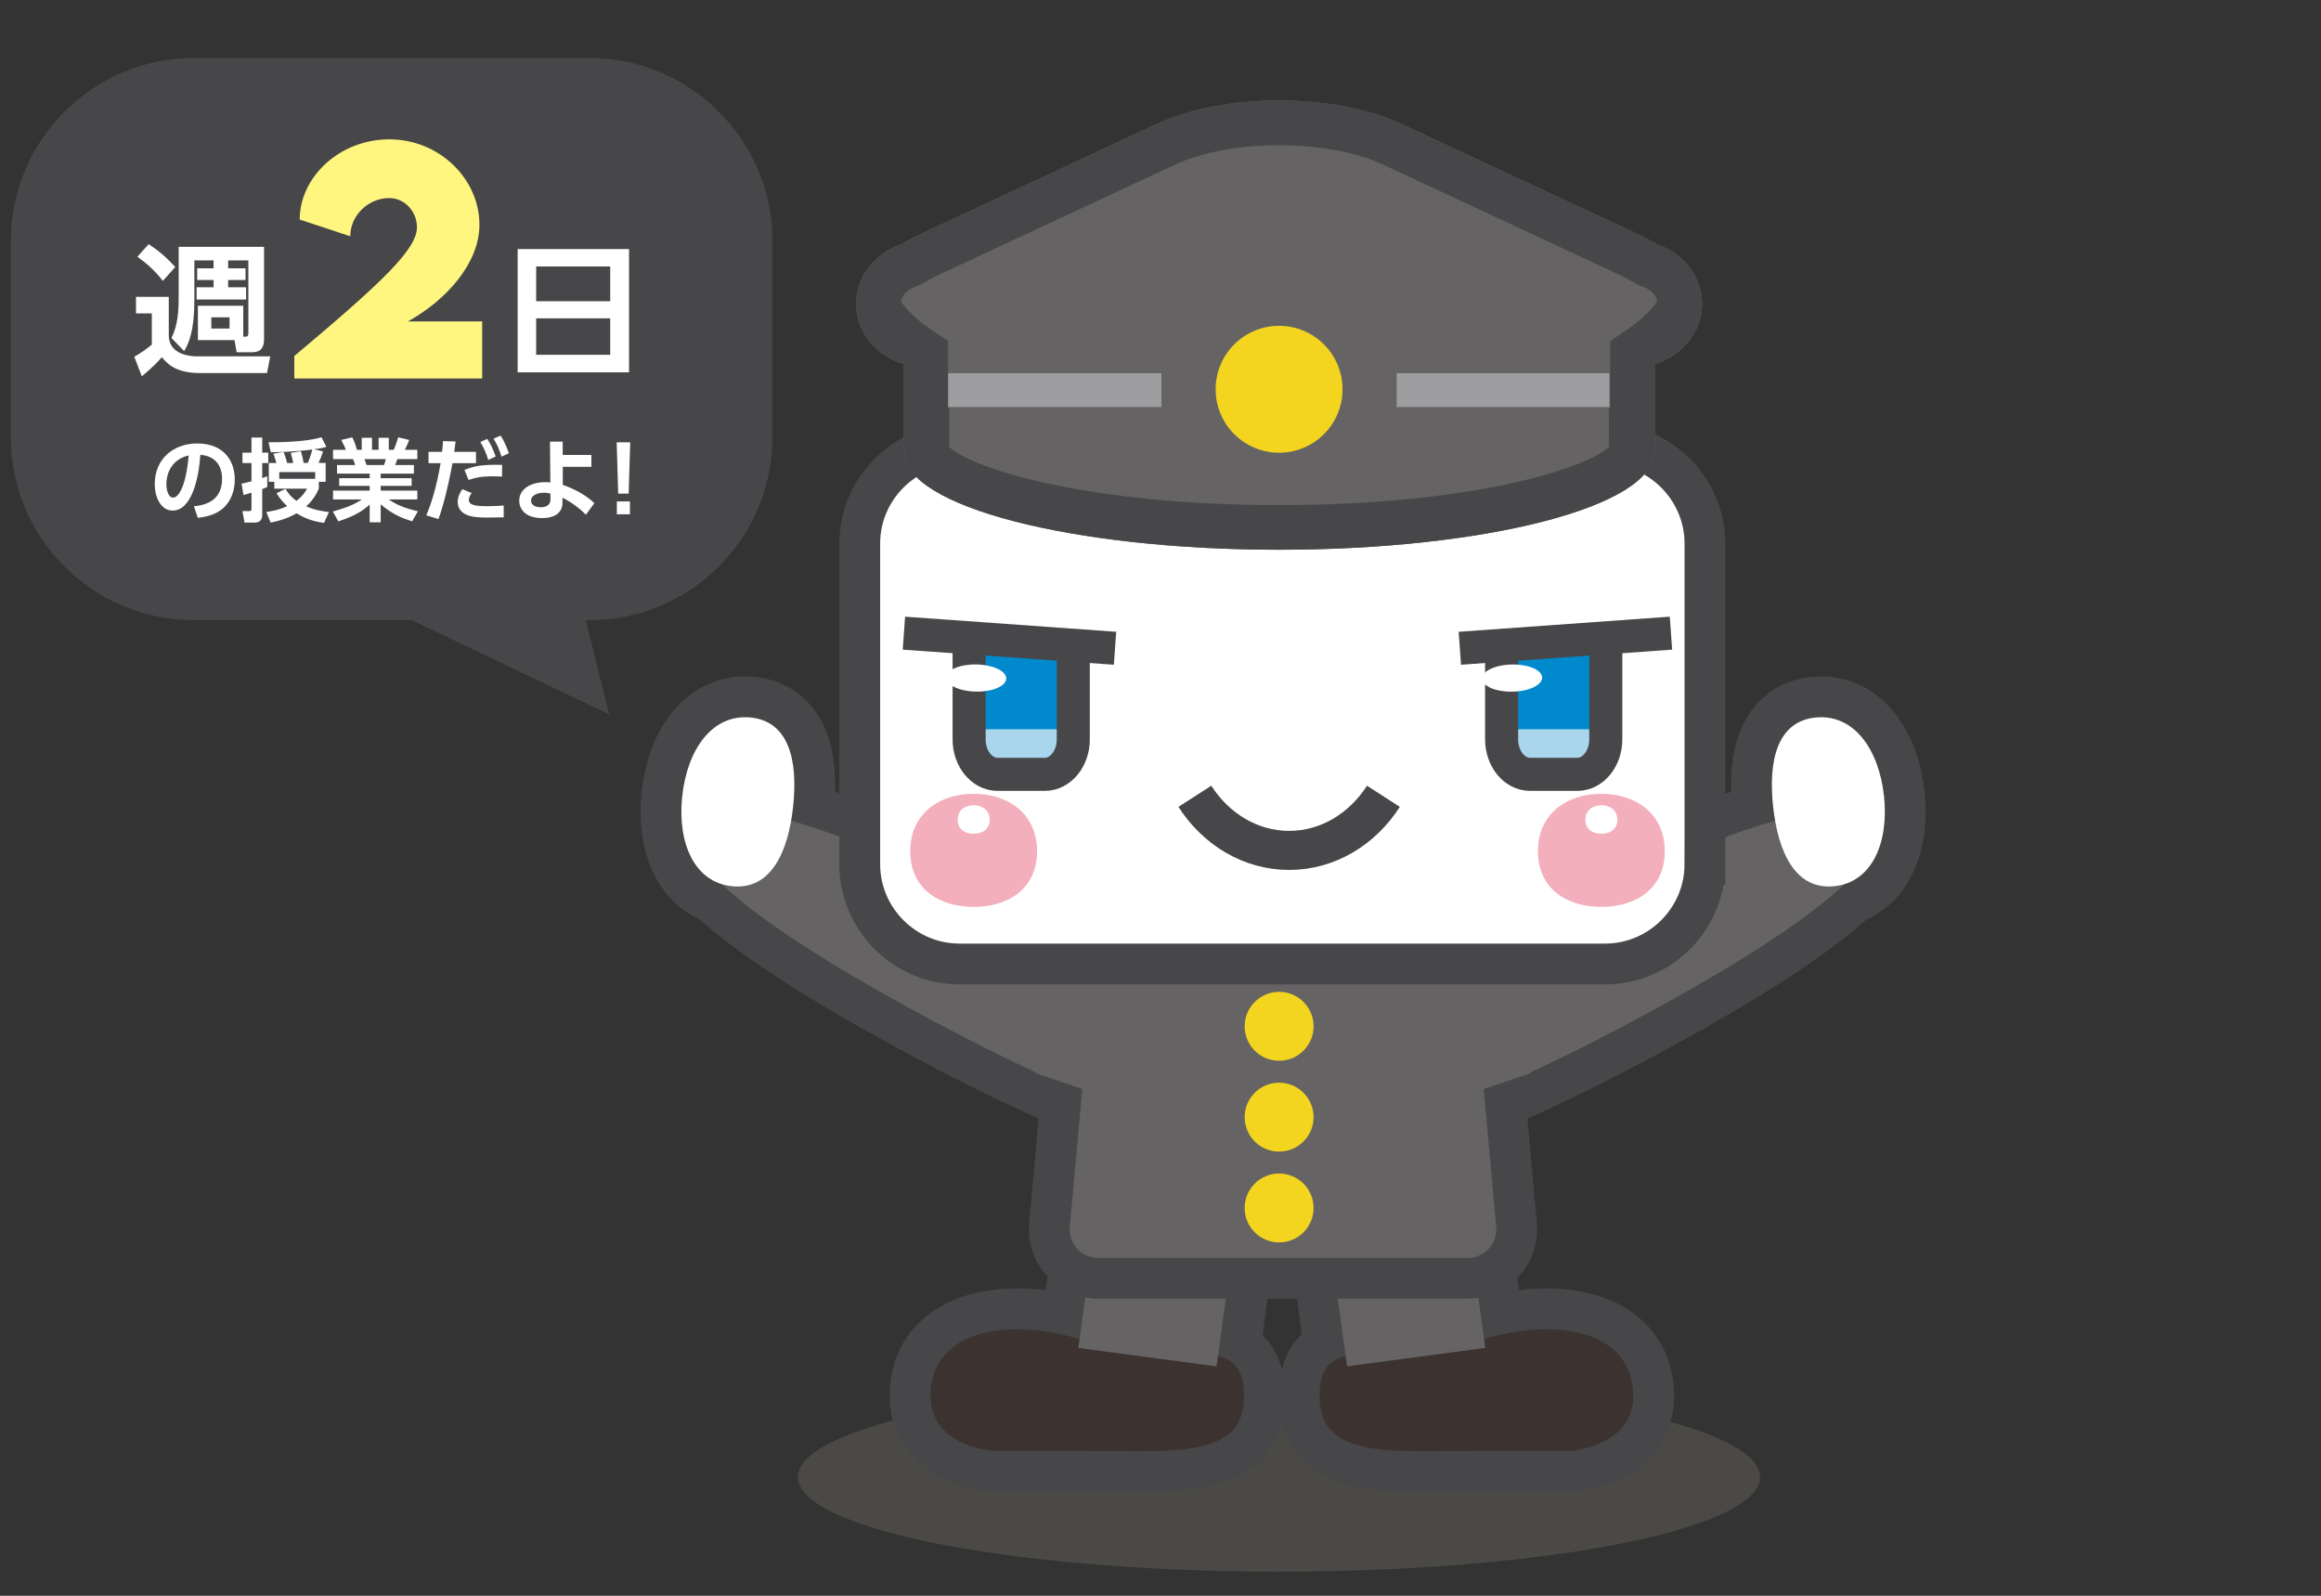 <?xml version="1.0" encoding="utf-8"?>
<!-- Generator: Adobe Illustrator 12.0.0, SVG Export Plug-In . SVG Version: 6.00 Build 51448)  -->
<!DOCTYPE svg PUBLIC "-//W3C//DTD SVG 1.1//EN" "http://www.w3.org/Graphics/SVG/1.1/DTD/svg11.dtd">
<svg  version="1.1" xmlns:x="http://ns.adobe.com/Extensibility/1.0/" xmlns:i="http://ns.adobe.com/AdobeIllustrator/10.0/" xmlns:graph="http://ns.adobe.com/Graphs/1.0/" xmlns="http://www.w3.org/2000/svg" xmlns:xlink="http://www.w3.org/1999/xlink"
	 width="320" height="220" viewBox="-62.598 88 320 220" style="overflow:visible;enable-background:new -62.598 88 320 220;"
	 xml:space="preserve">
<rect x="-62.598" y="88" width="320" height="220" fill="#333333" stroke="none"/>
<g id="レイヤー_1">
	<g>
		<path style="fill:#C9C9CA;stroke:#474749;stroke-width:11.257;" d="M187.758,186.915c-5.267,0.505-6.582,5.815-5.898,12.239
			c0.688,6.428,3.105,11.532,8.375,11.029c5.266-0.506,7.604-5.992,6.918-12.414C196.467,191.346,193.027,186.414,187.758,186.915z"
			/>
	</g>
	<path style="fill:#C9C9CA;stroke:#474749;stroke-width:11.257;" d="M121.866,241.087c2.871,5.389,20.164-1.389,40.541-12.251
		c20.378-10.86,36.121-21.69,33.25-27.081c-2.873-5.387-20.967,0.463-41.343,11.322C133.937,223.94,118.993,235.698,121.866,241.087
		z"/>
	<path style="fill:#656363;" d="M121.866,241.087c2.871,5.389,20.164-1.389,40.541-12.251c20.378-10.86,36.121-21.69,33.25-27.081
		c-2.873-5.387-20.967,0.463-41.343,11.322C133.937,223.94,118.993,235.698,121.866,241.087z"/>
	<g>
		<path style="fill:#FFFFFF;" d="M187.758,186.915c-5.267,0.505-6.582,5.815-5.898,12.239c0.688,6.428,3.105,11.532,8.375,11.029
			c5.266-0.506,7.604-5.992,6.918-12.414C196.467,191.346,193.027,186.414,187.758,186.915z"/>
	</g>
	<ellipse style="opacity:0.5;fill:#65605A;" cx="113.737" cy="291.628" rx="66.333" ry="13.05"/>
	<g>
		
			<rect x="121.947" y="258.24" transform="matrix(-0.991 0.132 -0.132 -0.991 297.335 515.094)" style="fill:#C9C9CA;stroke:#474749;stroke-width:11.257;" width="19.227" height="18.363"/>
		<path style="fill:#745B2F;stroke:#474749;stroke-width:11.257;" d="M119.324,280.475c0,8.665,9.686,7.558,21.625,7.558
			c5.031,0,13.33-0.023,13.33-0.023c5.451-0.8,8.301-3.607,8.301-7.534c0-9.456-11.5-11.128-22.184-7.333
			C129.584,276.983,119.324,270.714,119.324,280.475z"/>
		
			<rect x="87.081" y="258.24" transform="matrix(0.991 0.132 -0.132 0.991 36.22 -10.44)" style="fill:#C9C9CA;stroke:#474749;stroke-width:11.257;" width="19.227" height="18.363"/>
		<path style="fill:#745B2F;stroke:#474749;stroke-width:11.257;" d="M108.931,280.475c0,8.665-9.684,7.558-21.627,7.558
			c-5.029,0-13.328-0.023-13.328-0.023c-5.45-0.8-8.301-3.607-8.301-7.534c0-9.456,11.499-11.128,22.182-7.333
			C98.673,276.983,108.931,270.714,108.931,280.475z"/>
	</g>
	<path style="fill:#3C3330;" d="M119.324,280.475c0,8.665,9.686,7.558,21.625,7.558c5.031,0,13.33-0.023,13.33-0.023
		c5.451-0.8,8.301-3.607,8.301-7.534c0-9.456-11.5-11.128-22.184-7.333C129.584,276.983,119.324,270.714,119.324,280.475z"/>
	<path style="fill:#3C3330;" d="M108.931,280.475c0,8.665-9.684,7.558-21.627,7.558c-5.029,0-13.328-0.023-13.328-0.023
		c-5.45-0.8-8.301-3.607-8.301-7.534c0-9.456,11.499-11.128,22.182-7.333C98.673,276.983,108.931,270.714,108.931,280.475z"/>
	<g>
		<path style="fill:#C9C9CA;stroke:#474749;stroke-width:11.257;" d="M40.857,186.915c5.267,0.505,6.582,5.815,5.898,12.239
			c-0.688,6.428-3.105,11.532-8.375,11.029c-5.266-0.506-7.604-5.992-6.918-12.414C32.148,191.346,35.589,186.414,40.857,186.915z"
			/>
	</g>
	<path style="fill:#C9C9CA;stroke:#474749;stroke-width:11.257;" d="M106.75,241.087c-2.871,5.389-20.164-1.389-40.541-12.251
		c-20.378-10.86-36.121-21.69-33.25-27.081c2.873-5.387,20.966,0.463,41.343,11.322C94.678,223.94,109.623,235.698,106.75,241.087z"
		/>
	<path style="fill:#656363;" d="M106.75,241.087c-2.871,5.389-20.164-1.389-40.541-12.251c-20.378-10.86-36.121-21.69-33.25-27.081
		c2.873-5.387,20.966,0.463,41.343,11.322C94.678,223.94,109.623,235.698,106.75,241.087z"/>
	<polygon style="fill:#656363;" points="123.127,276.373 142.185,273.831 139.879,257.049 120.818,259.59 	"/>
	<polygon style="fill:#656363;" points="105.129,276.373 86.07,273.831 88.379,257.049 107.437,259.59 	"/>
	<g>
		<path style="fill:#656363;" d="M95.461,192.34c-4.127,0-7.811,3.363-8.184,7.474l-5.175,56.955
			c-0.374,4.11,2.698,7.474,6.825,7.474h50.729c4.127,0,7.199-3.363,6.826-7.474l-5.176-56.955c-0.373-4.11-4.057-7.474-8.184-7.474
			H95.461z"/>
		<path style="fill:none;stroke:#474749;stroke-width:5.629;" d="M95.461,192.34c-4.127,0-7.811,3.363-8.184,7.474l-5.175,56.955
			c-0.374,4.11,2.698,7.474,6.825,7.474h50.729c4.127,0,7.199-3.363,6.826-7.474l-5.176-56.955c-0.373-4.11-4.057-7.474-8.184-7.474
			H95.461z"/>
	</g>
	<g>
		<path style="fill:#FFFFFF;" d="M40.857,186.915c5.267,0.505,6.582,5.815,5.898,12.239c-0.688,6.428-3.105,11.532-8.375,11.029
			c-5.266-0.506-7.604-5.992-6.918-12.414C32.148,191.346,35.589,186.414,40.857,186.915z"/>
	</g>
	<g>
		<circle style="fill:#F3D520;" cx="113.756" cy="229.49" r="4.752"/>
		<circle style="fill:#F3D520;" cx="113.756" cy="242.013" r="4.751"/>
		<circle style="fill:#F3D520;" cx="113.756" cy="254.536" r="4.752"/>
	</g>
	<polygon style="fill:#656363;" points="80.152,235.938 88.041,238.62 90.407,215.428 81.414,214.954 	"/>
	<polygon style="fill:#656363;" points="147.363,233.138 138.724,232.073 138.252,220.007 148.072,219.53 	"/>
	<polygon style="fill:#656363;" points="148.464,235.938 140.575,238.62 138.209,215.428 147.202,214.954 	"/>
	<g>
		<line style="fill:#FFFFFF;stroke:#474749;stroke-width:6.254;" x1="131.541" y1="127.402" x2="110.095" y2="149.291"/>
		<line style="fill:#FFFFFF;stroke:#474749;stroke-width:6.254;" x1="133.343" y1="127.402" x2="154.791" y2="149.291"/>
		<g>
			<path style="fill:#FFFFFF;" d="M172.466,207.142c0,7.567-6.191,13.759-13.758,13.759H69.693c-7.567,0-13.759-6.191-13.759-13.759
				v-44.196c0-7.567,6.191-13.759,13.759-13.759h89.016c7.566,0,13.758,6.191,13.758,13.759V207.142z"/>
			<path style="fill:none;stroke:#474749;stroke-width:5.629;" d="M172.466,207.142c0,7.567-6.191,13.759-13.758,13.759H69.693
				c-7.567,0-13.759-6.191-13.759-13.759v-44.196c0-7.567,6.191-13.759,13.759-13.759h89.016c7.566,0,13.758,6.191,13.758,13.759
				V207.142z"/>
		</g>
		<path style="fill:#474749;" d="M118.215,127.461c-0.008,3.896,1.482,7.551,4.225,10.3c2.754,2.763,6.414,4.281,10.305,4.289
			c8.025,0.021,14.576-6.516,14.605-14.54l0,0c0.004-8.026-6.518-14.576-14.557-14.598
			C124.765,112.904,118.22,119.422,118.215,127.461z M132.754,136.451c-2.4-0.004-4.645-0.945-6.338-2.636
			c-1.688-1.695-2.617-3.952-2.617-6.354c0.014-4.933,4.047-8.947,8.977-8.941c4.492,0.001,8.211,3.322,8.857,7.623
			c0.064,0.449,0.105,0.892,0.105,1.361C141.726,132.444,137.689,136.454,132.754,136.451z"/>
		<path style="fill:#05876C;" d="M141.632,126.146c-0.646-4.301-4.365-7.622-8.857-7.625c-4.93-0.006-8.963,4.008-8.977,8.94
			c0,2.4,0.932,4.659,2.617,6.354c1.693,1.691,3.938,2.632,6.338,2.636c4.936,0.001,8.973-4.007,8.984-8.947
			C141.738,127.039,141.697,126.594,141.632,126.146z"/>
		<path style="fill:#656363;" d="M172.078,129.887c0-3.755-2.584-6.959-6.168-8.18c-0.84-0.501-1.824-1.021-2.965-1.553
			l-32.277-15.043c-9.305-4.339-24.527-4.339-33.835,0l-32.274,15.043c-1.14,0.533-2.127,1.052-2.965,1.553
			c-3.584,1.221-6.167,4.425-6.167,8.18c0,4.004,2.944,7.391,6.906,8.397h-0.368v12.131h0.153l0,0
			c0,7.388,23.118,13.376,51.637,13.376c28.518,0,51.637-5.988,51.637-13.376l0,0h0.152v-12.131h-0.371
			C169.132,137.278,172.078,133.891,172.078,129.887z"/>
		<rect x="67.888" y="139.453" style="fill:#9E9D9F;" width="29.648" height="4.664"/>
		<rect x="129.966" y="139.453" style="fill:#9E9D9F;" width="29.332" height="4.664"/>
		<circle style="fill:#F3D520;" cx="113.752" cy="141.667" r="8.748"/>
		<path style="fill:#474749;" d="M165.91,121.707c-0.84-0.501-1.824-1.021-2.965-1.553l-32.277-15.043
			c-9.305-4.339-24.527-4.339-33.835,0l-32.274,15.043c-1.14,0.533-2.127,1.052-2.965,1.553c-3.584,1.221-6.167,4.425-6.167,8.18
			c0,4.004,2.944,7.391,6.906,8.397h-0.368v12.131h0.153c0,7.388,23.118,13.376,51.637,13.376c28.518,0,51.637-5.988,51.637-13.376
			h0.152v-12.131h-0.371c3.961-1.006,6.906-4.393,6.906-8.397C172.078,126.132,169.494,122.927,165.91,121.707z M162.095,133.188
			l-2.689,1.832c-0.016,0.012-0.016,3.264-0.016,3.264v5.979h-0.152v5.344c-2.939,2.897-18.76,8.031-45.484,8.031
			c-26.728,0-42.545-5.134-45.483-8.031v-5.344h-0.153v-9.257l-2.723-1.828c-1.521-1.037-3.275-2.739-3.778-3.634
			c0.175-0.981,1.068-1.708,1.962-2.012l0.619-0.211l0.561-0.336c0.664-0.398,1.473-0.82,2.405-1.256
			c-0.005,0.002,32.269-15.041,32.269-15.041c7.629-3.556,21.01-3.556,28.637-0.001c0,0.001,32.277,15.044,32.277,15.044
			c0.912,0.426,1.727,0.851,2.414,1.261l0.555,0.331l0.613,0.208c0.893,0.304,1.785,1.03,1.961,2.012
			C165.386,130.438,163.631,132.141,162.095,133.188z"/>
	</g>
	<g>
		<path style="fill:#474749;" d="M43.902,148.319c0,13.85-11.331,25.181-25.181,25.181h-54.639
			c-13.85,0-25.181-11.331-25.181-25.181v-27.139c0-13.85,11.331-25.181,25.181-25.181h54.639c13.85,0,25.181,11.331,25.181,25.181
			V148.319z"/>
	</g>
	<g>
		<g>
			<path style="fill:#FFFFFF;" d="M-43.849,128.925h4.521v5.3c0,2.709,3.059,2.904,3.839,2.904h10.152l-0.448,2.299h-9.295
				c-3.391,0-4.56-1.403-5.203-2.183c-1.111,1.286-2.436,2.358-2.767,2.631l-1.033-2.689c1.033-0.604,1.5-0.935,2.417-1.676v-4.307
				h-2.183V128.925z M-42.095,121.657c1.52,1.014,2.455,1.852,3.664,3.157l-1.715,1.91c-1.111-1.423-2.163-2.358-3.508-3.333
				L-42.095,121.657z M-29.059,134.42c0.546,0,0.702,0,0.702-0.545v-9.977h-2.787v1.091h2.397v1.617h-2.397v0.994h2.475v1.695h-6.82
				V127.6h2.338v-0.994h-2.261v-1.617h2.261v-1.091h-2.65v5.456c0,4.346-0.779,5.963-1.403,7.054l-1.754-1.813
				c0.877-1.753,0.994-3.663,0.994-5.651v-6.917h11.77v12.725c0,1.598-0.838,1.812-1.734,1.812h-2.046l-0.292-1.676h-5.047v-4.735
				h6.255V134.42z M-33.463,131.751v1.54h2.514v-1.54H-33.463z"/>
		</g>
		<g>
			<path style="fill:#FFFFFF;" d="M24.127,122.339v16.992H8.771v-16.992H24.127z M11.324,129.529h10.211v-4.793H11.324V129.529z
				 M11.324,131.887v5.028h10.211v-5.028H11.324z"/>
		</g>
		<g>
			<path style="fill:#FFFFFF;" d="M-35.863,157.797c1.567-0.149,3.882-0.746,3.882-3.77c0-1.941-1.045-3.185-2.999-3.322
				c-0.211,3.396-1.256,7.688-3.819,7.688c-1.58,0-2.463-1.779-2.463-3.645c0-3.583,2.687-5.611,5.835-5.611
				c3.708,0,5.2,2.414,5.2,4.964c0,1.468-0.473,3.011-1.717,4.056c-0.871,0.734-2.127,1.107-3.384,1.232L-35.863,157.797z
				 M-39.658,154.787c0,0.585,0.187,1.816,0.933,1.816c0.659,0,1.754-1.306,2.14-5.81
				C-38.488,151.204-39.658,152.734-39.658,154.787z"/>
			<path style="fill:#FFFFFF;" d="M-29.294,154.675c0.348-0.062,0.734-0.149,1.368-0.323v-2.513h-1.244v-1.431h1.244v-2.09h1.48
				v2.09h0.834v1.431h-0.834v2.065c0.324-0.1,0.448-0.149,0.697-0.249v1.48c-0.187,0.087-0.336,0.162-0.697,0.286v3.608
				c0,0.858-0.609,1.02-1.032,1.02h-1.406l-0.286-1.592h0.921c0.311,0,0.323-0.05,0.323-0.336v-2.202
				c-0.696,0.224-0.821,0.261-1.107,0.323L-29.294,154.675z M-24.778,154.426h-0.759v-2.6h1.045
				c-0.075-0.286-0.324-1.058-0.411-1.294l1.394-0.211c0.224,0.485,0.36,0.971,0.498,1.505h0.833
				c-0.025-0.137-0.137-0.759-0.336-1.394l1.381-0.224c0.236,0.634,0.386,1.493,0.398,1.617h0.572
				c0.261-0.609,0.473-1.219,0.622-1.854c-0.498,0.075-3.061,0.373-5.723,0.373l-0.311-1.369c1.132,0.013,5.213-0.025,7.291-0.696
				l0.684,1.318c-0.398,0.125-0.796,0.236-1.704,0.336l1.244,0.299c-0.137,0.46-0.398,1.132-0.622,1.592h0.982v2.6h-0.945v0.946
				c-0.211,0.485-0.659,1.48-1.742,2.438c1.269,0.547,2.364,0.697,3.147,0.784l-0.684,1.493c-0.622-0.087-2.103-0.274-3.794-1.319
				c-1.418,0.821-2.7,1.107-3.571,1.281l-0.597-1.468c0.522-0.075,1.53-0.199,2.886-0.796c-0.821-0.747-1.182-1.331-1.468-1.792
				l1.231-0.585c0.236,0.374,0.647,1.021,1.505,1.643c0.896-0.672,1.269-1.319,1.468-1.68h-4.516V154.426z M-19.142,154.016v-0.933
				h-4.952v0.933H-19.142z"/>
			<path style="fill:#FFFFFF;" d="M-5.781,159.875c-1.356-0.435-2.762-0.982-4.33-2.351V160h-1.518v-2.438
				c-1.369,1.257-2.861,1.829-4.33,2.314l-0.747-1.356c1.169-0.323,2.688-0.784,4.006-1.667h-3.981v-1.219h5.051v-0.647h-4.205
				v-1.058h4.205v-0.634h-4.504v-1.182h2.501c-0.038-0.162-0.199-0.647-0.299-0.821h-2.75v-1.282h1.767
				c-0.087-0.236-0.236-0.609-0.634-1.356l1.518-0.361c0.299,0.597,0.436,0.983,0.647,1.717h0.66v-1.655h1.418v1.655h0.908v-1.655
				h1.406v1.655h0.672c0.236-0.498,0.485-1.244,0.622-1.717l1.518,0.361c-0.05,0.125-0.286,0.771-0.609,1.356h1.729v1.282h-2.75
				c-0.162,0.46-0.199,0.584-0.298,0.821h2.575v1.182h-4.579v0.634h4.268v1.058h-4.268v0.647h5.051v1.219h-3.944
				c1.381,0.983,3.011,1.394,4.031,1.63L-5.781,159.875z M-9.662,152.112c0.075-0.174,0.162-0.398,0.261-0.821h-2.949
				c0.05,0.112,0.249,0.696,0.299,0.821H-9.662z"/>
			<path style="fill:#FFFFFF;" d="M-3.828,159.042c0.672-1.542,1.418-3.869,1.978-7.191h-1.667v-1.555h1.866
				c0.075-0.697,0.1-0.92,0.137-1.493l1.729,0.062c-0.112,0.908-0.125,0.983-0.187,1.431h2.998v1.555h-3.234
				c-0.672,3.583-1.356,6.134-1.941,7.713L-3.828,159.042z M2.43,155.969c-0.273,0.373-0.386,0.722-0.386,0.945
				c0,0.709,0.846,0.871,2.526,0.871c0.336,0,1.406-0.013,2.277-0.1v1.642c-0.51,0.013-1.182,0.025-2.252,0.025
				c-1.866,0-2.538-0.187-3.135-0.522c-0.635-0.361-0.958-0.97-0.958-1.617c0-0.784,0.411-1.431,0.634-1.767L2.43,155.969z
				 M6.623,153.705c-0.349-0.013-0.809-0.038-1.369-0.038c-1.394,0-2.326,0.174-3.247,0.51l-0.572-1.394
				c1.394-0.547,2.364-0.747,5.188-0.697V153.705z M4.582,148.504c0.485,0.747,0.784,1.406,1.157,2.426l-1.02,0.473
				c-0.324-1.02-0.585-1.605-1.095-2.476L4.582,148.504z M6.411,148.056c0.199,0.286,0.634,0.958,1.157,2.426l-1.02,0.473
				c-0.311-1.008-0.584-1.63-1.095-2.476L6.411,148.056z"/>
			<path style="fill:#FFFFFF;" d="M14.995,154.849c1.63,0.56,3.185,1.406,4.354,2.513l-1.169,1.604
				c-0.759-0.796-2.003-1.754-3.235-2.351l0.013,0.572c0.037,1.854-1.593,2.239-2.799,2.239c-2.438,0-3.172-1.344-3.172-2.401
				c0-1.643,1.642-2.551,3.583-2.551c0.323,0,0.485,0.013,0.709,0.05l-0.05-5.636h1.754v1.829h3.956v1.643h-3.944V154.849z
				 M13.291,156.043c-0.236-0.05-0.51-0.112-0.92-0.112c-0.809,0-1.754,0.324-1.754,1.095c0,0.498,0.448,0.908,1.369,0.908
				c0.796,0,1.306-0.398,1.306-1.008V156.043z"/>
			<path style="fill:#FFFFFF;" d="M24.289,148.977l-0.211,7.079h-1.443l-0.211-7.079H24.289z M22.447,157.125h1.804v1.779h-1.804
				V157.125z"/>
		</g>
		<g>
			<g>
				<path style="fill:#FFF67F;" d="M3.882,132.31v7.873h-25.901v-3.105C-9.76,126.801-5.112,122.334-5.112,119.33
					c0-2.164-1.683-4.027-3.826-4.027c-2.844,0-5.368,2.364-5.368,5.269l-6.971-2.304c0-5.849,5.489-11.058,12.359-11.058
					c6.871,0,12.42,5.429,12.42,11.779c0,5.289-4.547,10.376-9.855,13.321H3.882z"/>
			</g>
		</g>
	</g>
	<polygon style="fill:#474749;" points="-12.098,170.5 17.402,170.5 21.402,186.5 	"/>
</g>
<g id="レイヤー_2">
	<path style="fill:#FFFFFF;stroke:#474749;stroke-width:5.386;" d="M102.138,197.782c2.909,4.518,7.647,7.458,12.999,7.458
		s10.091-2.939,13.001-7.458"/>
	<path style="fill:#0089CC;enable-background:new    ;" d="M79.899,176.913l-8.151-1.282c-0.003,0.055-0.009,0.113-0.011,0.172
		l-0.29,14.409c-0.044,2.072,1.575,3.789,3.62,3.833l5.794,0.126c2.043,0.044,3.729-1.598,3.774-3.676l0.253-12.796L79.899,176.913z
		"/>
	<rect x="72.37" y="188.54" style="fill:#A9D5ED;" width="12.111" height="4.281"/>
	<path style="fill:none;stroke:#474749;stroke-width:4.557;" d="M85.377,177.193v12.748c0,2.646-1.76,4.813-3.91,4.813h-6.543
		c-2.149,0-3.909-2.167-3.909-4.813v-14.799"/>
	
		<ellipse transform="matrix(-1 -0.018 0.018 -1 140.781 364.256)" style="fill:#FFFFFF;" cx="72.059" cy="181.483" rx="4.145" ry="1.871"/>
	<path style="fill:#F3AFBC;" d="M80.386,205.358c0,5.115-3.915,7.67-8.745,7.67s-8.747-2.555-8.747-7.67
		c0-5.112,3.917-7.92,8.747-7.92S80.386,200.246,80.386,205.358z"/>
	<line style="fill:none;stroke:#474749;stroke-width:4.557;" x1="62.027" y1="175.29" x2="91.134" y2="177.373"/>
	<path style="fill:#0089CC;enable-background:new    ;" d="M149.91,176.913l8.15-1.282c0.005,0.055,0.011,0.113,0.012,0.172
		l0.292,14.409c0.041,2.072-1.578,3.789-3.621,3.833l-5.797,0.126c-2.042,0.044-3.727-1.598-3.772-3.676l-0.254-12.796
		L149.91,176.913z"/>
	<rect x="145.329" y="188.54" style="fill:#A9D5ED;" width="12.109" height="4.281"/>
	<path style="fill:none;stroke:#474749;stroke-width:4.557;" d="M144.433,177.193v12.748c0,2.646,1.759,4.813,3.908,4.813h6.545
		c2.15,0,3.909-2.167,3.909-4.813v-14.799"/>
	<path style="fill:#FFFFFF;" d="M150.017,181.407c0.021,1.035-1.818,1.908-4.109,1.946c-2.289,0.043-4.158-0.762-4.177-1.794
		c-0.021-1.033,1.819-1.904,4.111-1.945C148.132,179.572,150.001,180.374,150.017,181.407z"/>
	<line style="fill:none;stroke:#474749;stroke-width:4.557;" x1="167.782" y1="175.29" x2="138.673" y2="177.373"/>
	<path style="fill:#FFFFFF;" d="M73.847,201.012c0,1.289-0.99,1.935-2.205,1.935c-1.219,0-2.208-0.646-2.208-1.935
		c0-1.29,0.989-1.998,2.208-1.998C72.857,199.014,73.847,199.722,73.847,201.012z"/>
	<path style="fill:#F3AFBC;" d="M166.928,205.358c0,5.115-3.917,7.67-8.744,7.67c-4.83,0-8.746-2.555-8.746-7.67
		c0-5.112,3.916-7.92,8.746-7.92C163.011,197.438,166.928,200.246,166.928,205.358z"/>
	<path style="fill:#FFFFFF;" d="M160.389,201.012c0,1.289-0.989,1.935-2.205,1.935c-1.22,0-2.208-0.646-2.208-1.935
		c0-1.29,0.988-1.998,2.208-1.998C159.4,199.014,160.389,199.722,160.389,201.012z"/>
</g>
</svg>
